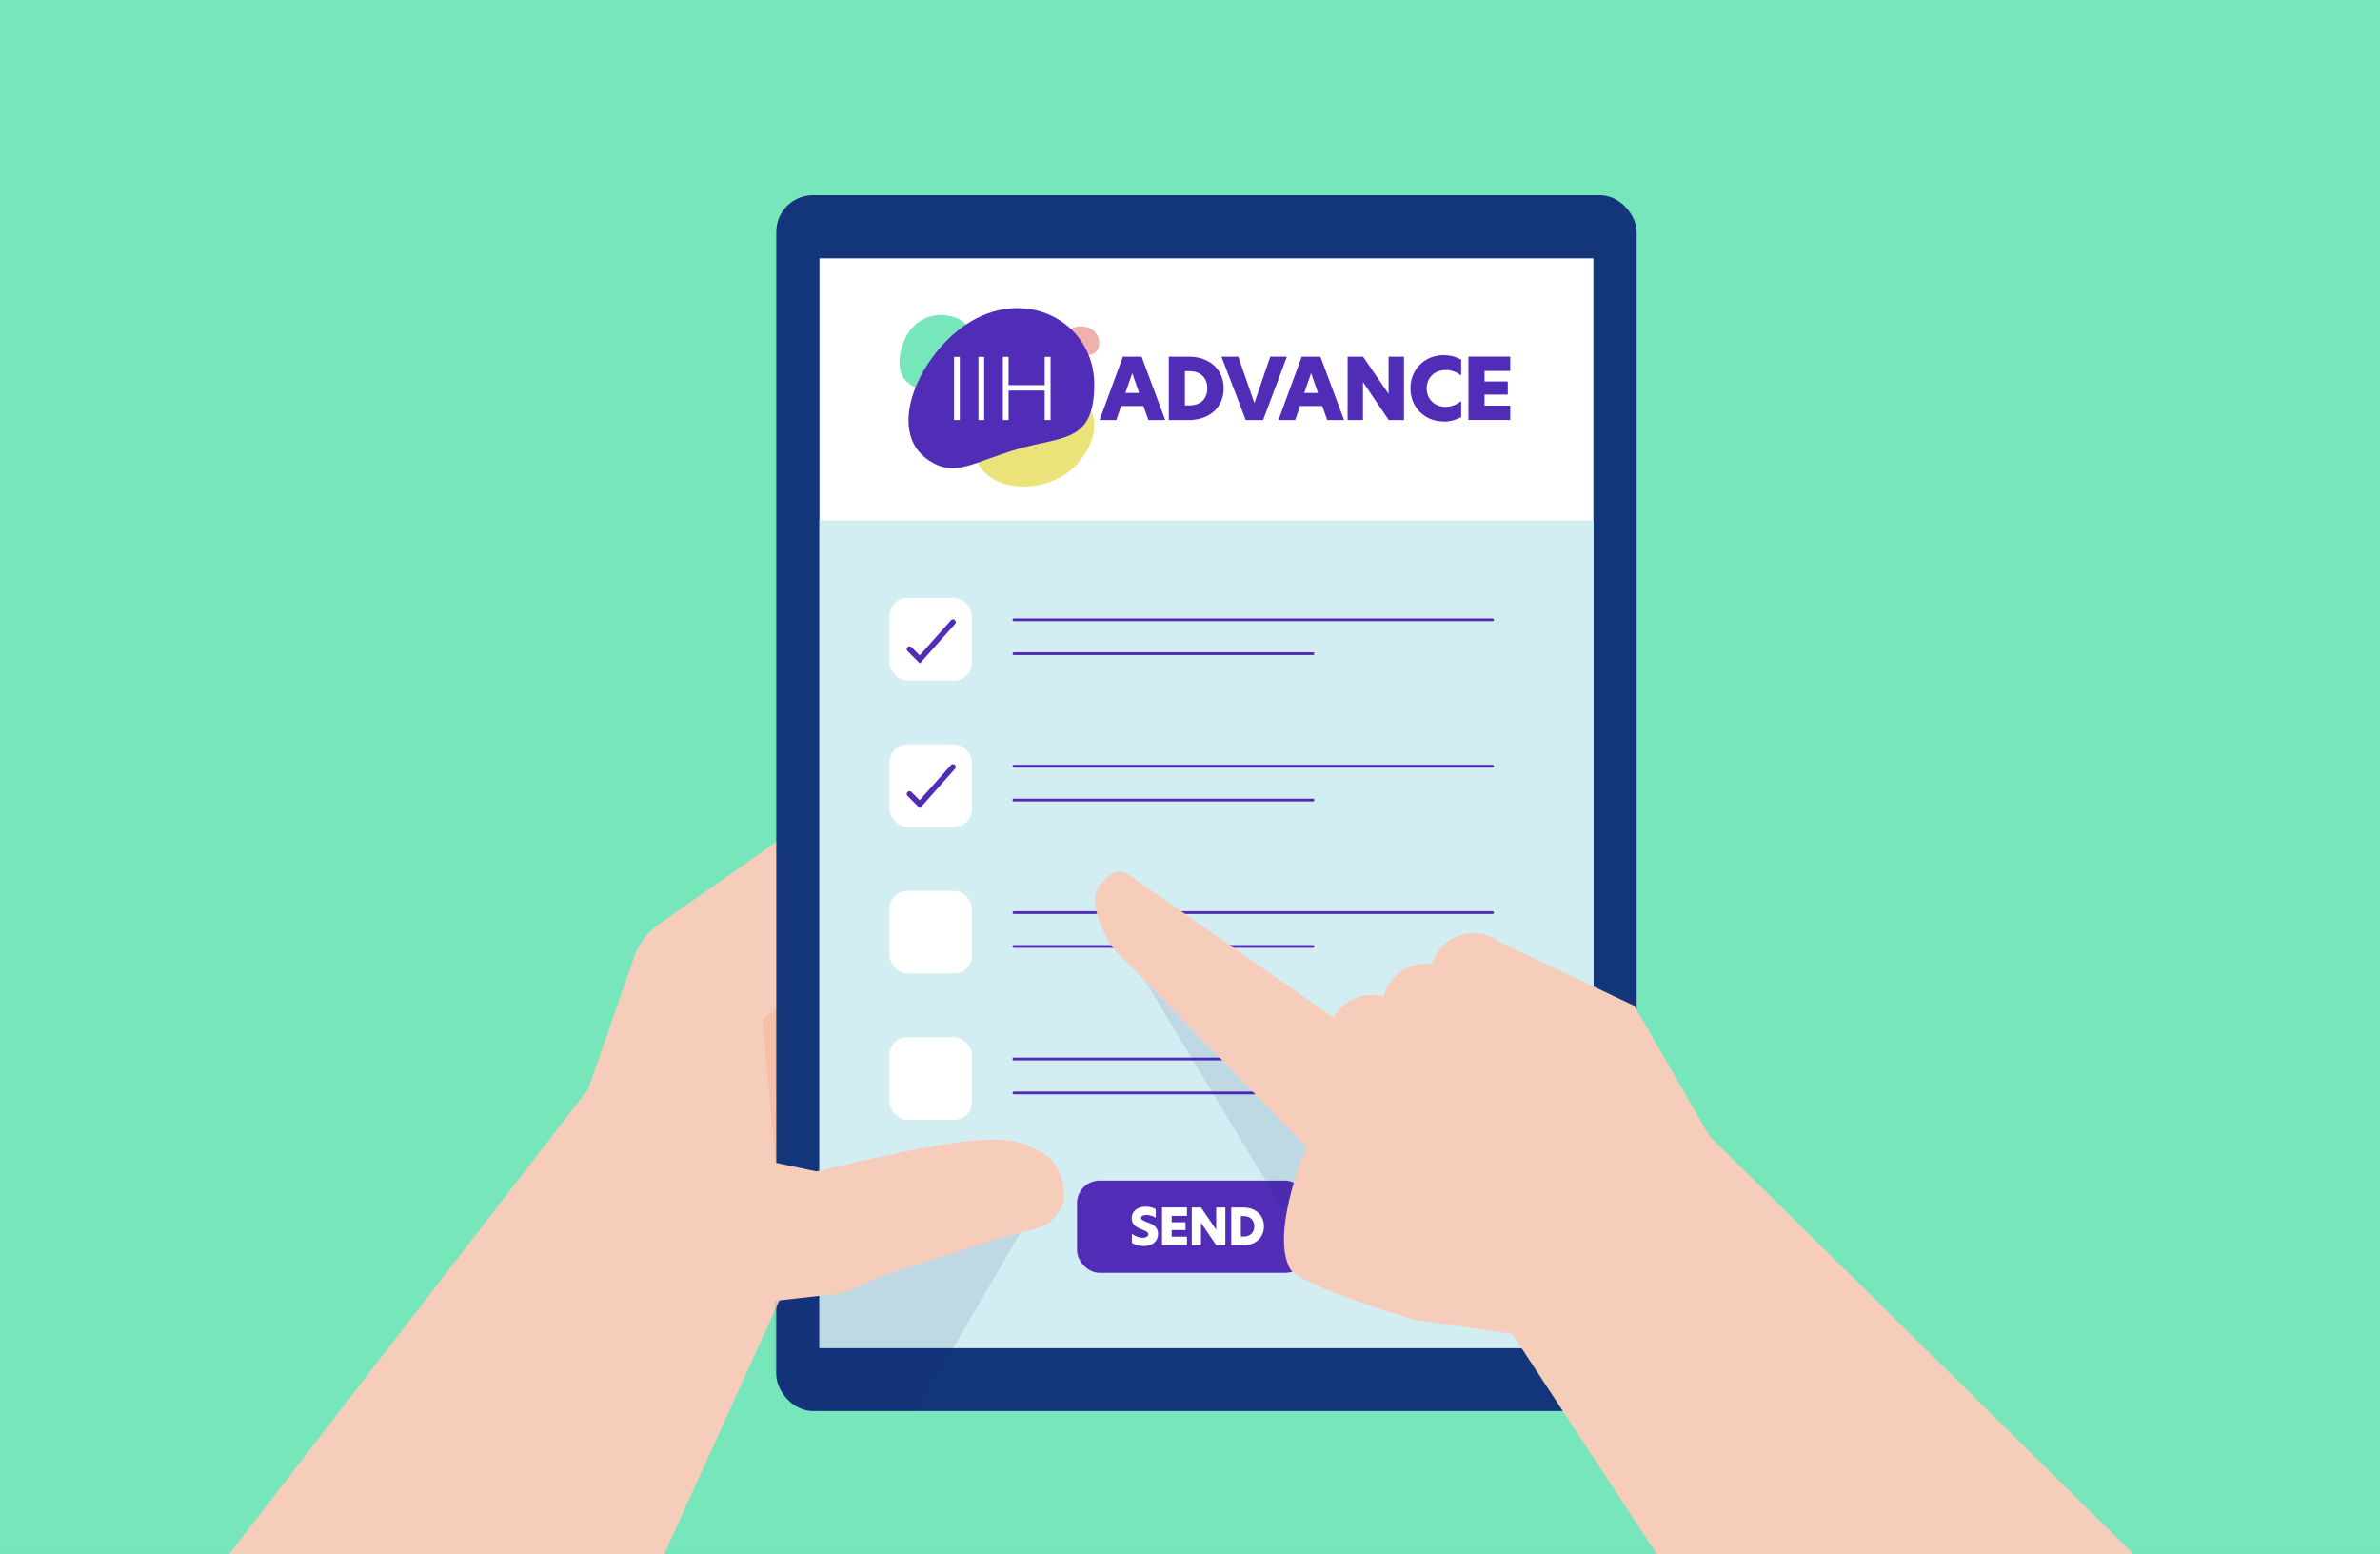 <svg viewBox="0 0 360 235" xmlns="http://www.w3.org/2000/svg" xmlns:xlink="http://www.w3.org/1999/xlink"><rect x="0" y="0" width="360" height="235" fill="#808080" stroke="none"/><clipPath id="a"><path d="m360.09 239.21h-360v-234.21l360 4.21z"/></clipPath><clipPath id="b"><path d="m123.95 39.07h117.07v164.78h-117.07z"/></clipPath><path d="m224.57 101.72c-18.36 21.83-59.42 22.83-85.42.96s-19.3-49.87-.93-71.71c18.36-21.83 51.87-27.39 78.61-6.44 27.63 21.65 26.11 55.35 7.75 77.19z" fill="#512cb7"/><path d="m-5.86-6.47h371.89v247.94h-371.89z" fill="#77e7bb"/><g clip-path="url(#a)"><path d="m124.14 179.78-1.95-21.68 4.43-4.59 12.67-4.27 16.08 13.4c8.61 4.75 12.21-.76 9.23-3.97-.96-1.03-15.03-22.17-15.47-22.55l-2.49-.58c-3.15-.74-16.39-3.82-19.26-4.5-2.18 1.42-18.83 12.09-21.44 13.78 0 0-2.86 1.84-2.86 1.84l-1.83 5.75-7.67 24.04c-2.63 8.25 1.93 17.08 10.18 19.71 10.54 3.5 21.52-5.39 20.38-16.38z" fill="#f6bfa7"/><path d="m118.39 177.32 1.47-19 4.49-3.32 11.56-1.85 11.93 13.9c6.74 5.35 10.65 1.12 8.54-2.09-.68-1.03-9.75-21.32-10.07-21.71 0 0-2.06-.86-2.06-.86-2.61-1.1-13.59-5.68-15.97-6.68-2.09.91-18.01 7.7-20.5 8.78 0 0-2.74 1.17-2.74 1.17l-2.42 4.7-10.11 19.64c-3.47 6.74-.82 15.02 5.92 18.49 8.59 4.55 19.36-1.52 19.97-11.17z" fill="#f6bfa7"/><path d="m93.28 205c-8.07-2.8-14.42-11.06-11.63-19.13l13.85-39.94.42-1.22c.67-1.93 1.93-3.68 3.73-4.94.1-.02 22.75-15.99 22.85-15.98 2.01-1.4 4.53-2.08 7.16-1.72l14.3 1.95.85.12c1.34.18 2.65.74 3.76 1.68l18.89 25.44c1.22 2.1 2.93 4.36 1.23 6.27-2.13 2.39-7.84 1.47-9.67-.36s-15.89-14.95-15.89-14.95l-13.84.75-13.94 11.23 2.7 29.85c.46 5.13-15.61 24.25-24.77 20.94z" fill="#f6cdbb"/><rect fill="#13357a" height="183.87" rx="5.55" width="130.14" x="117.42" y="29.52"/><path d="m123.95 39.07h117.07v164.78h-117.07z" fill="#fff"/><g clip-path="url(#b)"><path d="m162.57 70.54c-3.29 3.41-10.14 4.26-13.55.97s-1.73-7.61 1.56-11.02 8.16-3.95 12.02-1.21c4.47 3.18 3.26 7.86-.03 11.27z" fill="#ebe37a"/><path d="m146.56 54.71c-1.18 2.89-5.16 5.08-8.04 3.9s-2.92-4.23-1.74-7.12 4.02-4.41 7.05-3.67c3.51.85 3.91 4.01 2.73 6.89z" fill="#77e7bb"/><path d="m163.68 53.63c-1.25-.27-2.42-1.71-2.16-2.96s1.49-1.48 2.74-1.22 2.07 1.3 1.99 2.58c-.09 1.48-1.33 1.87-2.58 1.6z" fill="#f0b0ab"/><path d="m141.22 70.06c3.54 1.86 5.9-.1 12.63-2.12s11.61-.87 11.67-9.66c.07-9.69-10.58-15.27-19.57-9.09-7.25 4.99-12.39 16.84-4.74 20.86z" fill="#512cb7"/><path d="m144.31 53.97h.87v9.55h-.87z" fill="#fff"/><path d="m148 53.97h.87v9.55h-.87z" fill="#fff"/><path d="m158.02 59.07h-5.46v4.45h-.87v-9.55h.87v4.27h5.46v-4.27h.89v9.55h-.89z" fill="#fff"/><g fill="#512cb7"><path d="m173.71 63.52-.75-2.12h-3.38l-.72 2.12h-2.53l3.52-9.58h2.83l3.57 9.58zm-1.4-4.1-1.04-2.99-1.04 2.99z"/><path d="m185.09 58.73c0 2.89-2.16 4.79-5.27 4.79h-3.03v-9.58h3.03c3.12 0 5.27 1.92 5.27 4.79zm-5.18 2.58c1.63 0 2.71-.94 2.71-2.58s-1.08-2.6-2.71-2.6h-.68v5.18z"/><path d="m191.06 63.52h-2.63l-3.67-9.58h2.54l2.44 7.02 2.4-7.02h2.52z"/><path d="m200.76 63.52-.75-2.12h-3.38l-.72 2.12h-2.53l3.52-9.58h2.83l3.57 9.58zm-1.4-4.1-1.04-2.99-1.04 2.99z"/><path d="m212.37 63.52h-2.31l-3.88-5.72h-.01v5.72h-2.33v-9.58h2.34l3.85 5.62h.01v-5.62h2.33z"/><path d="m218.35 63.74c-2.72 0-5-2.02-5-5.01s2.27-5.02 5-5.02c1.1 0 1.95.29 2.67.66v2.39c-.77-.53-1.46-.8-2.39-.8-1.57 0-2.83 1.12-2.83 2.78s1.26 2.79 2.83 2.79c.93 0 1.61-.32 2.39-.86v2.43c-.72.36-1.57.66-2.67.66z"/><path d="m222.12 53.93h6.32v2.17h-3.88v1.59h3.51v1.98h-3.51v1.67h3.88v2.17h-6.32z"/></g><path d="m123.95 78.69h117.07v125.16h-117.07z" fill="#d3eef2"/><rect fill="#fff" height="12.49" rx="2.73" width="12.49" x="134.54" y="90.43"/><path d="m153.36 93.73h72.41" fill="none" stroke="#512cb7" stroke-linecap="round" stroke-miterlimit="10" stroke-width=".42"/><path d="m153.36 98.85h45.24" fill="none" stroke="#512cb7" stroke-linecap="round" stroke-miterlimit="10" stroke-width=".42"/><rect fill="#fff" height="12.49" rx="2.73" width="12.49" x="134.54" y="112.57"/><path d="m153.36 115.87h72.41" fill="none" stroke="#512cb7" stroke-linecap="round" stroke-miterlimit="10" stroke-width=".42"/><path d="m153.36 120.99h45.24" fill="none" stroke="#512cb7" stroke-linecap="round" stroke-miterlimit="10" stroke-width=".42"/><rect fill="#fff" height="12.49" rx="2.73" width="12.49" x="134.54" y="134.72"/><path d="m153.36 138.01h72.41" fill="none" stroke="#512cb7" stroke-linecap="round" stroke-miterlimit="10" stroke-width=".42"/><path d="m153.36 143.13h45.24" fill="none" stroke="#512cb7" stroke-linecap="round" stroke-miterlimit="10" stroke-width=".42"/><rect fill="#fff" height="12.49" rx="2.73" width="12.49" x="134.54" y="156.86"/><path d="m153.36 160.15h72.41" fill="none" stroke="#512cb7" stroke-linecap="round" stroke-miterlimit="10" stroke-width=".42"/><path d="m153.36 165.28h45.24" fill="none" stroke="#512cb7" stroke-linecap="round" stroke-miterlimit="10" stroke-width=".42"/><rect fill="#512cb7" height="13.95" rx="3.41" width="34.88" x="162.91" y="178.54"/><path d="m174.82 182.87v1.3c-.37-.26-.96-.43-1.44-.43s-.77.18-.77.45.28.39.81.6c.79.29 1.75.66 1.75 1.81 0 1.08-.83 1.84-2.17 1.84-.72 0-1.38-.22-1.79-.5v-1.37c.41.34 1.03.61 1.63.61.54 0 .85-.22.85-.53 0-.34-.4-.49-.94-.71-.67-.25-1.57-.64-1.57-1.7 0-1 .79-1.76 2.11-1.76.6 0 1.14.16 1.54.39z" fill="#fff"/><path d="m175.77 182.6h3.77v1.29h-2.31v.95h2.09v1.18h-2.09v1h2.31v1.29h-3.77z" fill="#fff"/><path d="m185.35 188.32h-1.38l-2.31-3.41v3.41h-1.39v-5.71h1.39l2.3 3.35v-3.35h1.39z" fill="#fff"/><path d="m191.19 185.46c0 1.72-1.29 2.86-3.14 2.86h-1.81v-5.71h1.81c1.86 0 3.14 1.14 3.14 2.86zm-3.09 1.54c.97 0 1.62-.56 1.62-1.54s-.64-1.55-1.62-1.55h-.41v3.09z" fill="#fff"/><path d="m137.57 98.16 1.56 1.56 5.02-5.64" fill="none" stroke="#512cb7" stroke-linecap="round" stroke-miterlimit="10" stroke-width=".84"/><path d="m137.57 120.07 1.56 1.55 5.02-5.64" fill="none" stroke="#512cb7" stroke-linecap="round" stroke-miterlimit="10" stroke-width=".84"/></g><path d="m12.83 263.3 78.13-101.16 29.95 27.88-49.28 108.5z" fill="#f6cdbb"/><path d="m117.14 205.93v-19.42l39.8-4.5-18.34 31.38h-14.01c-4.12 0-7.46-3.34-7.46-7.46z" fill="#13357a" opacity=".11"/><path d="m197.79 189.08-29.76-49.31 46 28.32z" fill="#13357a" opacity=".11"/><g fill="#f6cdbb"><path d="m101.21 198.53 24.7-2.78 1.19-.13c.46-.05 1.91-.65 2.3-.84 1.73-.82 2.47-1.12 4.21-1.92 0 0 12.53-3.95 15.7-4.97 0 0 2.36-.81 3.63-1.17 1.49-.42 2.77-.56 4.22-1.06 1.88-.64 2.66-1.8 3.29-2.9 1.06-1.84.47-5.87-2.06-7.97-.42-.35-2.53-1.41-2.94-1.56-2.45-1.09-5.73-.96-8.13-.77s-9.46 1.21-23.84 4.69c0 0-17.9-3.83-17.9-3.83-5.56-.07-16.33 7.19-15.58 15.07.57 5.98 5.24 10.85 11.2 10.14z"/><path d="m346.57 258.53-91.76-90.44-32 24.6 64.7 98.53z"/><path d="m268.3 188.64-21.09-36.53-23.23-11-30.43 23.92 20.48 34.57 31.57 4.57z"/><path d="m197.98 172.5s-5.97 13.54-2.88 19.32c1.44 2.7 18.94 7.78 18.94 7.78z"/><path d="m206.21 182.23-37.28-38.24c-1.6-1.63-4.02-6.74-3.1-9.1l.63-1.22c1.54-1.65 2.91-2.57 4.65-1.13l50.69 35.34z"/><circle cx="207.46" cy="157.03" r="6.57"/><circle cx="215.66" cy="152.31" r="6.57"/><circle cx="222.86" cy="147.69" r="6.57"/></g></g></svg>